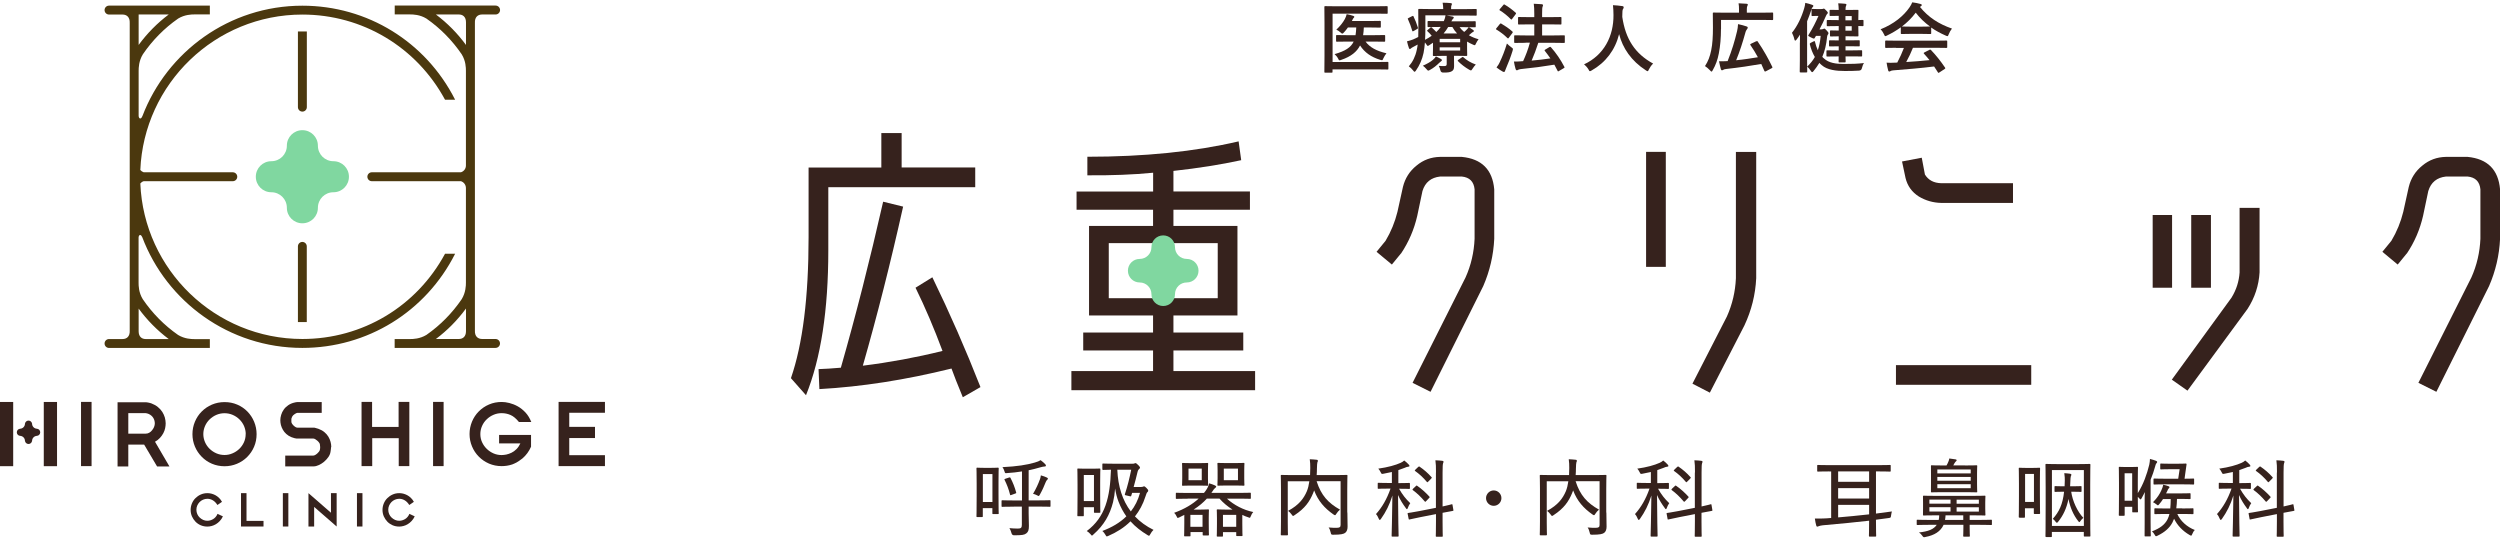 <?xml version="1.0" encoding="UTF-8"?><svg id="_レイヤー_2" xmlns="http://www.w3.org/2000/svg" viewBox="0 0 386.6 86.18"><defs><style>.cls-1{fill:#80d7a0;}.cls-2{fill:#36221d;}.cls-3{fill:#4b380e;}</style></defs><g id="layer1"><path class="cls-2" d="m151.12,79.96c-.11,0-.12-.01-.12-.12,0-.08.03-.53.03-3.13v-1.91c0-1.8-.03-2.28-.03-2.36,0-.1.01-.12.12-.12.08,0,.33.03,1.13.03h.92c.82,0,1.05-.03,1.12-.03.13,0,.15.01.15.12,0,.08-.03.53-.03,2v1.98c0,2.46.03,2.88.03,2.96,0,.11-.01.12-.15.12h-.72c-.09,0-.11-.01-.11-.12v-.8h-1.48v1.26c0,.1-.01.12-.12.12h-.75Zm.87-2.33h1.48v-4.32h-1.48v4.32Zm4.81.72c-1.28,0-1.73.03-1.8.03-.1,0-.12-.01-.12-.12v-.78c0-.11.01-.12.12-.12.08,0,.53.03,1.8.03h1.24v-4.49c-.74.12-1.51.21-2.32.26-.28.03-.3.03-.38-.25-.08-.28-.2-.51-.32-.67,2.28-.11,3.79-.36,4.96-.7.47-.13.72-.24.94-.38.29.21.53.42.72.63.08.08.1.14.1.22,0,.07-.07.13-.2.13s-.41.05-.67.13c-.54.16-1.15.32-1.8.45v4.66h1.46c1.29,0,1.73-.03,1.8-.03.11,0,.12.01.12.12v.78c0,.11-.01.12-.12.12-.08,0-.51-.03-1.8-.03h-1.46v1.07c0,.74.04,1.41.04,1.92,0,.61-.09.92-.41,1.16-.32.24-.65.28-1.87.29q-.33,0-.41-.33c-.08-.32-.21-.59-.32-.78.43.04.8.07,1.3.07.46,0,.62-.11.62-.58v-2.82h-1.24Zm-.78-4.5c.16-.05.17-.05.24.05.37.71.66,1.44.88,2.25.03.11.01.13-.16.18l-.55.2c-.08.04-.13.05-.16.05-.05,0-.07-.03-.08-.11-.2-.82-.49-1.55-.84-2.26-.05-.12-.04-.13.13-.18l.54-.18Zm4.78.33c.07-.17.12-.42.16-.67.36.1.69.22.91.33.12.05.18.11.18.18s-.04.12-.12.18c-.09.08-.17.24-.24.4-.2.5-.46,1.13-.87,1.86-.09.16-.13.24-.21.24-.05,0-.12-.04-.25-.11-.2-.11-.45-.2-.61-.22.46-.78.83-1.59,1.04-2.19Z"/><path class="cls-2" d="m166.72,79.83c-.1,0-.12-.01-.12-.12,0-.08.03-.51.03-3.03v-1.75c0-1.8-.03-2.28-.03-2.36,0-.11.01-.12.12-.12.08,0,.33.03,1.15.03h1.01c.82,0,1.07-.03,1.15-.03.12,0,.13.01.13.12,0,.08-.03.53-.03,2v1.8c0,2.32.03,2.74.03,2.82,0,.09-.01.11-.13.11h-.74c-.1,0-.12-.01-.12-.11v-.76h-1.57v1.28c0,.11-.01.12-.12.12h-.76Zm.88-2.34h1.57v-4.04h-1.57v4.04Zm8.88-2.19c.15,0,.21-.01.26-.04.07-.03.12-.05.18-.05.08,0,.16.04.38.26.21.22.26.3.26.42,0,.08-.04.13-.11.2-.11.09-.18.26-.32.7-.38,1.2-.94,2.21-1.62,3.07.79.83,1.75,1.53,2.87,2.08-.2.2-.36.39-.5.67-.09.16-.13.24-.2.24-.05,0-.12-.04-.25-.12-.94-.57-1.83-1.24-2.61-2.11-.97.97-2.15,1.7-3.42,2.25-.12.05-.18.08-.24.08-.08,0-.12-.07-.22-.25-.13-.24-.28-.42-.47-.59,1.41-.53,2.7-1.26,3.71-2.26-.46-.65-.88-1.4-1.21-2.27-.24-.61-.41-1.29-.53-2.03-.05.75-.16,1.46-.32,2.12-.5,1.94-1.37,3.52-3.04,4.99-.11.11-.16.16-.21.16-.07,0-.12-.07-.22-.2-.18-.21-.38-.37-.59-.5,2.87-2.15,3.6-5.2,3.74-9.48-.83.01-1.15.03-1.21.03-.11,0-.12-.01-.12-.13v-.74c0-.11.01-.12.12-.12.08,0,.45.03,1.59.03h2.94c.2,0,.26-.01.33-.05.04-.03.1-.04.14-.04.09,0,.18.05.45.32.2.21.25.29.25.38,0,.08-.04.13-.12.2-.08.07-.18.16-.25.43-.18.75-.38,1.55-.61,2.36h1.15Zm-3.7-2.66c.11,2.59.8,4.75,2.09,6.45.63-.8,1.12-1.75,1.42-2.87h-1.22l-.13.43c-.04.11-.05.13-.21.09l-.57-.13c-.22-.04-.24-.08-.2-.22.42-1.25.72-2.52.97-3.75h-2.16Z"/><path class="cls-2" d="m183.64,77.12c-1.2,0-1.62.03-1.69.03-.11,0-.12-.01-.12-.12v-.7c0-.12.01-.13.12-.13.07,0,.49.03,1.69.03h2.54c.09-.1.17-.21.25-.32.29-.4.46-.75.55-1.17.33.09.66.21.91.33.1.05.18.11.18.18,0,.09-.07.14-.17.22-.12.09-.25.26-.5.65l-.08.1h4.31c1.2,0,1.59-.03,1.67-.03.12,0,.13.01.13.13v.7c0,.11-.01.12-.13.12-.08,0-.47-.03-1.67-.03h-1.9c1.11,1,2.55,1.76,4.07,2.07-.15.16-.28.38-.37.63-.08.18-.1.26-.18.26-.05,0-.13-.04-.24-.08-.32-.1-.61-.22-.9-.36v1.32c0,1.44.03,1.76.03,1.83,0,.11-.01.12-.1.12h-.75c-.1,0-.12-.01-.12-.12v-.49h-2.05v.57c0,.11-.01.12-.12.12h-.72c-.11,0-.12-.01-.12-.12,0-.09.03-.37.03-1.86v-.86c0-.88-.03-1.17-.03-1.25,0-.11.01-.12.12-.12.08,0,.41.03,1.16.03h1.15c-.76-.49-1.45-1.05-2.01-1.7h-1.95c-.53.59-1.19,1.15-2.04,1.7h1.13c.71,0,1.03-.03,1.11-.03.11,0,.12.01.12.12,0,.08-.03.37-.03,1.16v.79c0,1.49.03,1.75.03,1.84,0,.11-.01.12-.12.12h-.72c-.12,0-.13-.01-.13-.12v-.4h-1.88v.54c0,.11-.01.12-.13.12h-.74c-.11,0-.12-.01-.12-.12,0-.07.03-.39.03-1.88v-1.32c-.25.13-.57.29-.8.4-.11.04-.16.07-.21.07-.07,0-.09-.05-.16-.2-.11-.24-.25-.46-.4-.59,1.63-.59,2.86-1.34,3.79-2.2h-1.7Zm1.82-5.5c.88,0,1.17-.03,1.25-.03.11,0,.12.01.12.13,0,.07-.03.33-.03,1.05v1.2c0,.7.03.96.03,1.03,0,.11-.01.12-.12.12-.08,0-.37-.03-1.25-.03h-1.29c-.9,0-1.19.03-1.25.03-.12,0-.13-.01-.13-.12,0-.08.03-.33.03-1.03v-1.2c0-.72-.03-.99-.03-1.05,0-.12.01-.13.13-.13.07,0,.36.03,1.25.03h1.29Zm.38.84h-2.05v1.8h2.05v-1.8Zm-1.76,7.16v1.84h1.88v-1.84h-1.88Zm6.95-8.01c.92,0,1.21-.03,1.29-.03.11,0,.12.01.12.13,0,.07-.03.33-.03,1.05v1.2c0,.7.03.96.03,1.03,0,.11-.01.12-.12.12-.08,0-.37-.03-1.29-.03h-1.37c-.9,0-1.2.03-1.28.03-.1,0-.12-.01-.12-.12,0-.08.03-.33.03-1.03v-1.2c0-.72-.03-.99-.03-1.05,0-.12.01-.13.12-.13.08,0,.38.03,1.28.03h1.37Zm-1.91,8.01v1.84h2.05v-1.84h-2.05Zm2.32-7.16h-2.19v1.8h2.19v-1.8Z"/><path class="cls-2" d="m208.36,79.25c0,1.09.04,1.75.03,2.19,0,.43-.11.75-.37.96-.25.18-.66.29-1.84.29-.3,0-.33-.01-.4-.33s-.17-.59-.32-.79c.49.04,1.03.07,1.28.05.45-.01.57-.12.57-.47v-6.74h-3.71c.7,2.2,1.8,3.38,3.62,4.4-.22.18-.42.4-.57.65-.09.14-.13.21-.21.21-.05,0-.12-.04-.24-.12-1.36-.95-2.36-2.07-2.98-3.71l-.16.42c-.53,1.28-1.24,2.34-2.86,3.4-.12.08-.18.13-.24.13s-.11-.07-.2-.2c-.17-.25-.36-.43-.57-.59,1.69-.9,2.44-1.94,2.91-3.05.18-.45.3-.96.38-1.53h-3.34v6.32c0,1.28.03,1.86.03,1.92,0,.11-.01.12-.13.12h-.86c-.11,0-.12-.01-.12-.12,0-.08.03-.65.03-2.03v-5.02c0-1.37-.03-1.96-.03-2.04,0-.12.01-.13.12-.13.09,0,.53.03,1.82.03h2.59c.01-.36.03-.74.03-1.11,0-.45-.01-.92-.08-1.34.36.01.72.04,1.09.08.12.01.17.08.17.15,0,.09-.04.17-.08.26-.04.12-.05.41-.07.97,0,.32-.01.65-.04.99h2.82c1.29,0,1.74-.03,1.82-.03.11,0,.12.01.12.13,0,.07-.03.72-.03,2.11v3.58Z"/><path class="cls-2" d="m215.24,74.73v-1.74c-.38.09-.8.17-1.26.26-.33.07-.34.05-.46-.2s-.24-.42-.38-.58c1.49-.21,2.66-.54,3.46-.9.26-.12.37-.2.55-.36.28.21.49.41.69.62.08.09.12.14.12.22s-.08.13-.22.13c-.16.01-.32.07-.51.16-.33.13-.66.25-.99.36v2.01h.14c1.11,0,1.45-.03,1.53-.03.1,0,.12.01.12.12v.68c0,.12-.01.13-.12.13-.08,0-.42-.03-1.53-.03h-.03c.53.93,1.05,1.59,1.73,2.23-.14.2-.29.49-.38.75-.04.12-.08.18-.13.18s-.1-.05-.17-.16c-.46-.63-.86-1.24-1.21-2.03.01,3.42.09,6.07.09,6.31,0,.11-.01.12-.12.12h-.84c-.11,0-.12-.01-.12-.12,0-.24.09-2.96.12-6.23-.45,1.45-1.01,2.54-1.78,3.63-.07.09-.12.14-.17.14-.07,0-.12-.07-.17-.2-.09-.24-.26-.54-.42-.7.94-1.05,1.67-2.29,2.25-3.94h-.36c-1.08,0-1.44.03-1.51.03-.11,0-.11-.01-.11-.13v-.68c0-.11,0-.12.11-.12.08,0,.43.03,1.51.03h.58Zm6.82-1.67c0-.93-.01-1.3-.09-1.88.4.01.74.04,1.08.08.11.01.18.07.18.13,0,.08-.03.14-.07.25-.05.16-.08.47-.08,1.4v5.28c.95-.2,1.32-.32,1.41-.34.11-.03.11.01.13.12l.13.76c.03.11,0,.13-.1.15-.11.01-.5.08-1.57.29v1.3c0,1.51.03,2.21.03,2.28,0,.11-.01.12-.12.12h-.84c-.11,0-.12-.01-.12-.12,0-.07.03-.75.03-2.26v-1.12l-2.4.47c-1.19.24-1.59.33-1.7.36-.1.03-.1,0-.13-.11l-.15-.76c-.03-.11-.01-.12.11-.14.11-.03.51-.05,1.71-.29l2.55-.5v-5.45Zm-3.12,2.11c.11-.11.13-.11.22-.04.62.42,1.3,1.03,1.87,1.65.04.04.05.08.05.11,0,.04-.03.08-.09.13l-.45.47c-.08.07-.1.11-.14.11-.03,0-.05-.03-.09-.07-.58-.68-1.16-1.25-1.83-1.74-.08-.07-.08-.09.04-.22l.42-.39Zm.38-2.96c.09-.09.12-.11.21-.04.66.45,1.29.99,1.84,1.62.07.08.07.11-.04.21l-.45.46c-.15.15-.16.15-.24.05-.57-.68-1.21-1.26-1.8-1.67-.09-.07-.09-.09.04-.22l.43-.41Z"/><path class="cls-2" d="m232.18,77.03c0,.65-.53,1.19-1.19,1.19s-1.19-.54-1.19-1.19.54-1.19,1.19-1.19,1.19.53,1.19,1.19Z"/><path class="cls-2" d="m248.41,79.25c0,1.09.04,1.75.03,2.19,0,.43-.11.75-.37.96-.25.18-.66.29-1.84.29-.3,0-.33-.01-.4-.33s-.17-.59-.32-.79c.49.04,1.03.07,1.28.05.45-.01.57-.12.57-.47v-6.74h-3.71c.7,2.2,1.8,3.38,3.62,4.4-.22.18-.42.4-.57.65-.09.14-.13.21-.21.21-.05,0-.12-.04-.24-.12-1.36-.95-2.36-2.07-2.98-3.71l-.16.42c-.53,1.28-1.24,2.34-2.86,3.4-.12.08-.18.13-.24.13s-.11-.07-.2-.2c-.17-.25-.36-.43-.57-.59,1.69-.9,2.44-1.94,2.91-3.05.18-.45.3-.96.38-1.53h-3.34v6.32c0,1.28.03,1.86.03,1.92,0,.11-.01.12-.13.12h-.86c-.11,0-.12-.01-.12-.12,0-.08.03-.65.03-2.03v-5.02c0-1.37-.03-1.96-.03-2.04,0-.12.01-.13.12-.13.09,0,.53.03,1.82.03h2.59c.01-.36.03-.74.03-1.11,0-.45-.01-.92-.08-1.34.36.01.72.04,1.09.08.12.01.17.08.17.15,0,.09-.04.17-.08.26-.04.12-.05.41-.07.97,0,.32-.01.65-.04.99h2.82c1.29,0,1.74-.03,1.82-.03.11,0,.12.01.12.13,0,.07-.03.72-.03,2.11v3.58Z"/><path class="cls-2" d="m255.29,74.73v-1.74c-.38.09-.8.17-1.26.26-.33.07-.34.05-.46-.2-.12-.25-.24-.42-.38-.58,1.49-.21,2.66-.54,3.46-.9.26-.12.37-.2.55-.36.28.21.49.41.68.62.08.09.12.14.12.22s-.08.13-.22.13c-.16.01-.32.07-.51.16-.33.13-.66.25-.99.36v2.01h.15c1.11,0,1.45-.03,1.53-.03.11,0,.12.01.12.12v.68c0,.12-.01.13-.12.13-.08,0-.42-.03-1.53-.03h-.03c.53.93,1.05,1.59,1.73,2.23-.15.2-.29.49-.38.75-.04.12-.08.18-.13.18s-.11-.05-.17-.16c-.46-.63-.86-1.24-1.21-2.03.01,3.42.09,6.07.09,6.31,0,.11-.01.12-.12.12h-.84c-.1,0-.12-.01-.12-.12,0-.24.09-2.96.12-6.23-.45,1.45-1.01,2.54-1.78,3.63-.07.09-.12.14-.17.14-.07,0-.12-.07-.17-.2-.09-.24-.26-.54-.42-.7.94-1.05,1.67-2.29,2.25-3.94h-.36c-1.08,0-1.44.03-1.51.03-.1,0-.1-.01-.1-.13v-.68c0-.11,0-.12.1-.12.08,0,.43.03,1.51.03h.58Zm6.82-1.67c0-.93-.01-1.3-.09-1.88.4.01.74.04,1.08.08.11.01.18.07.18.13,0,.08-.03.14-.07.25-.05.16-.08.47-.08,1.4v5.28c.95-.2,1.32-.32,1.41-.34.11-.03.11.01.13.12l.13.76c.03.11,0,.13-.11.15-.11.01-.5.08-1.57.29v1.3c0,1.51.03,2.21.03,2.28,0,.11-.01.12-.12.12h-.84c-.11,0-.12-.01-.12-.12,0-.07.03-.75.03-2.26v-1.12l-2.4.47c-1.19.24-1.59.33-1.7.36s-.11,0-.13-.11l-.14-.76c-.03-.11-.01-.12.1-.14.11-.03.51-.05,1.71-.29l2.55-.5v-5.45Zm-3.12,2.11c.1-.11.13-.11.22-.04.62.42,1.3,1.03,1.87,1.65.04.04.05.08.05.11,0,.04-.03.08-.09.13l-.45.47c-.08.07-.11.11-.15.11-.03,0-.05-.03-.09-.07-.58-.68-1.16-1.25-1.83-1.74-.08-.07-.08-.09.04-.22l.42-.39Zm.38-2.96c.09-.09.12-.11.21-.04.66.45,1.29.99,1.84,1.62.07.08.07.11-.04.21l-.45.46c-.15.15-.16.15-.24.05-.57-.68-1.21-1.26-1.8-1.67-.09-.07-.09-.09.04-.22l.43-.41Z"/><path class="cls-2" d="m282.86,72.9c-1.24,0-1.65.03-1.73.03-.11,0-.12-.01-.12-.12v-.79c0-.11.01-.12.12-.12.08,0,.49.03,1.73.03h7.64c1.24,0,1.66-.03,1.73-.03.13,0,.15.01.15.12v.79c0,.11-.01.12-.15.12-.07,0-.49-.03-1.73-.03h-.4v6.52c.87-.11,1.74-.22,2.46-.33-.05.2-.09.37-.13.65-.04.32-.05.32-.38.37-.65.09-1.3.18-1.95.26v.12c0,1.57.03,2.29.03,2.37,0,.1-.01.12-.12.12h-.88c-.11,0-.12-.01-.12-.12,0-.09.03-.8.03-2.34-1.78.21-4.42.47-7.16.71-.24.03-.5.08-.61.13-.08.04-.18.08-.26.08-.07,0-.12-.08-.15-.18-.07-.21-.16-.7-.21-1.07.3.01,1.01,0,1.26-.01.42-.01.83-.04,1.26-.08v-7.19h-.32Zm6.18,1.61v-1.61h-4.79v1.61h4.79Zm0,2.58v-1.61h-4.79v1.61h4.79Zm-4.79,2.92c1.15-.09,3.2-.29,4.79-.47v-1.47h-4.79v1.95Z"/><path class="cls-2" d="m298.19,81.16c-1.2,0-1.61.03-1.67.03-.11,0-.12-.01-.12-.12v-.59c0-.11.01-.11.12-.11.07,0,.47.03,1.67.03h1.61c.05-.21.08-.45.08-.71h-.55c-1.3,0-1.76.03-1.84.03-.11,0-.12-.01-.12-.13,0-.08.01-.3.01-.95v-.91c0-.66-.01-.87-.01-.95,0-.12.01-.13.12-.13.08,0,.54.03,1.84.03h5.72c1.3,0,1.76-.03,1.86-.03.11,0,.12.01.12.13,0,.07-.03.29-.03.95v.91c0,.65.03.87.03.95,0,.12-.01.13-.12.13-.09,0-.55-.03-1.86-.03h-.46v.71h1.63c1.21,0,1.61-.03,1.69-.03.11,0,.12,0,.12.11v.59c0,.11-.01.12-.12.12-.08,0-.47-.03-1.69-.03h-1.63v.4c0,.92.03,1.24.03,1.3,0,.12-.01.13-.12.13h-.79c-.11,0-.12-.01-.12-.13,0-.07.03-.38.03-1.3v-.4h-3.06c-.47,1.03-1.44,1.62-2.78,1.87-.32.08-.33.08-.53-.2-.14-.21-.32-.38-.5-.49,1.44-.16,2.3-.49,2.75-1.19h-1.3Zm3.44-3.27v-.63h-3.27v.63h3.27Zm0,1.21v-.67h-3.27v.67h3.27Zm2.25-7.12c1.24,0,1.67-.03,1.75-.03.12,0,.13.01.13.12,0,.08-.03.38-.03,1.16v1.63c0,.78.03,1.08.03,1.15,0,.12-.01.13-.13.13-.08,0-.51-.03-1.75-.03h-3.42c-1.24,0-1.67.03-1.75.03-.11,0-.11-.01-.11-.13,0-.08.01-.37.01-1.15v-1.63c0-.78-.01-1.07-.01-1.16,0-.11,0-.12.11-.12.08,0,.51.03,1.75.03h.55c.12-.21.21-.39.3-.62.07-.17.09-.26.13-.46.33.04.67.09.99.14.11.03.15.07.15.12,0,.08-.05.13-.11.18-.08.08-.16.17-.21.26-.05.11-.12.22-.21.37h1.83Zm-4.29.62v.61h5.16v-.61h-5.16Zm5.16,1.74v-.59h-5.16v.59h5.16Zm0,.54h-5.16v.62h5.16v-.62Zm-1.15,5.52v-.71h-2.74c-.01.25-.04.49-.08.71h2.82Zm-1.03-3.13v.63h3.44v-.63h-3.44Zm3.44,1.17h-3.44v.67h3.44v-.67Z"/><path class="cls-2" d="m312.3,80.04c-.1,0-.12-.01-.12-.12,0-.09.03-.58.03-3.17v-1.96c0-1.79-.03-2.27-.03-2.34,0-.1.01-.12.12-.12.08,0,.3.03,1.05.03h.96c.75,0,.96-.03,1.05-.03.11,0,.12.01.12.12,0,.07-.03.51-.03,1.98v1.98c0,2.44.03,2.87.03,2.95,0,.11-.01.12-.12.12h-.74c-.09,0-.11-.01-.11-.12v-.76h-1.37v1.34c0,.11-.01.12-.13.12h-.72Zm.86-2.42h1.37v-4.33h-1.37v4.33Zm3.28,5.42c-.12,0-.13-.01-.13-.12,0-.09.03-.9.03-4.9v-2.62c0-2.62-.03-3.45-.03-3.53,0-.12.01-.13.13-.13.08,0,.5.03,1.75.03h3.17c1.24,0,1.69-.03,1.78-.03.1,0,.12.01.12.13,0,.08-.03.89-.03,3.11v3.02c0,3.98.03,4.78.03,4.85,0,.11-.01.12-.12.12h-.78c-.11,0-.12-.01-.12-.12v-.59h-4.94v.67c0,.11-.01.12-.13.12h-.74Zm.87-1.71h4.94v-8.64h-4.94v8.64Zm.4-6.04c0-.11.01-.12.13-.12.07,0,.38.03,1.22.03h.21c.01-.29.03-.59.03-.92,0-.26,0-.63-.08-1.11.28.03.68.04.92.09.11.03.18.08.18.16,0,.05-.05.15-.09.24-.05.13-.05.39-.07.78-.01.25-.03.63-.04.76h.41c.84,0,1.16-.03,1.24-.03.11,0,.12.01.12.12v.66c0,.11-.01.12-.12.12-.08,0-.4-.03-1.24-.03h-.24c.21,1.47.96,3.08,1.88,4.04-.16.13-.34.32-.46.5-.07.11-.12.16-.17.16-.04,0-.09-.05-.17-.16-.76-.96-1.26-2.16-1.5-3.42-.3,1.49-.84,2.57-1.58,3.5-.09.13-.16.18-.21.18-.07,0-.12-.05-.21-.17-.13-.18-.26-.33-.43-.43.97-1.07,1.54-2.25,1.75-4.2h-.13c-.84,0-1.16.03-1.22.03-.12,0-.13-.01-.13-.12v-.66Z"/><path class="cls-2" d="m330.58,76.27c.9-1.42,1.42-2.95,1.78-4.4.08-.32.09-.61.11-.9.36.09.65.18.94.29.12.05.18.11.18.18,0,.07-.05.12-.12.2-.08.09-.13.22-.2.5-.18.67-.42,1.37-.7,2.05v6.58c0,1.36.03,1.99.03,2.05,0,.12-.01.13-.13.13h-.72c-.11,0-.11-.01-.11-.13,0-.07.01-.7.01-2.05v-3.69c0-.32.01-.66.04-.99-.16.32-.33.62-.49.92-.08.15-.13.22-.18.22s-.12-.07-.21-.18c-.08-.09-.16-.16-.22-.22,0,1.82.03,2.23.03,2.28,0,.11-.01.12-.12.12h-.66c-.09,0-.11-.01-.11-.12v-.74h-1.17v1.26c0,.12-.01.13-.13.13h-.66c-.11,0-.12-.01-.12-.13,0-.08.03-.54.03-3.21v-1.7c0-1.84-.03-2.32-.03-2.41,0-.11.01-.12.12-.12.07,0,.26.03.96.03h.82c.68,0,.87-.03.95-.03.1,0,.12.01.12.12,0,.08-.03.53-.03,2.01v1.92Zm-2.03,1.16h1.17v-4.24h-1.17v4.24Zm8.9,1.2c1.17,0,1.55-.03,1.63-.03.11,0,.12.01.12.12v.67c0,.11-.01.12-.12.12-.08,0-.46-.03-1.63-.03h-.75c.47,1.08,1.49,2.01,2.71,2.48-.16.14-.3.37-.4.63-.07.17-.1.24-.17.24s-.15-.04-.26-.11c-1.01-.58-1.87-1.45-2.38-2.5-.08.21-.17.41-.26.59-.45.84-1.17,1.48-2.28,2.02-.12.07-.2.09-.25.09-.08,0-.12-.07-.22-.24-.12-.21-.24-.37-.41-.51,1.24-.47,1.99-1.04,2.41-1.87.12-.24.22-.51.29-.82h-.58c-1.16,0-1.55.03-1.62.03-.12,0-.13-.01-.13-.12v-.67c0-.1.01-.12.13-.12.07,0,.46.03,1.62.03h.71c.04-.42.07-.92.07-1.46h-1.19c-.17.28-.37.55-.59.8-.11.12-.15.18-.2.18s-.12-.07-.25-.17c-.16-.13-.36-.25-.51-.32.7-.71,1.04-1.28,1.3-1.86.16-.34.24-.61.28-.84.34.07.57.13.8.22.12.04.16.08.16.17,0,.08-.03.12-.11.18-.08.07-.13.18-.21.37l-.2.4h2.03c1.17,0,1.55-.03,1.63-.03.12,0,.13.01.13.12v.67c0,.11-.01.12-.13.12-.08,0-.46-.03-1.63-.03h-.34c-.01.54-.05,1.01-.11,1.46h.91Zm-2.03-6.07c-.91,0-1.17.03-1.24.03-.11,0-.12-.01-.12-.12v-.66c0-.12.01-.13.12-.13.07,0,.33.03,1.24.03h1.32c.92,0,1.2-.03,1.26-.03.11,0,.13.03.13.13-.04.28-.11.72-.22,1.55l-.09.67c.94,0,1.28-.03,1.36-.03.11,0,.12.01.12.12v.69c0,.1-.01.12-.12.12-.08,0-.47-.03-1.66-.03h-2.71c-1.19,0-1.58.03-1.65.03-.13,0-.14-.01-.14-.12v-.69c0-.1.01-.12.14-.12.07,0,.46.03,1.65.03h2.03l.22-1.47h-1.63Z"/><path class="cls-2" d="m345.29,74.73v-1.74c-.38.09-.8.17-1.26.26-.33.07-.34.05-.46-.2-.12-.25-.24-.42-.38-.58,1.49-.21,2.66-.54,3.46-.9.26-.12.37-.2.55-.36.28.21.49.41.68.62.08.09.12.14.12.22s-.08.13-.22.13c-.16.01-.32.07-.51.16-.33.13-.66.25-.99.36v2.01h.15c1.11,0,1.45-.03,1.53-.03.11,0,.12.01.12.12v.68c0,.12-.01.13-.12.13-.08,0-.42-.03-1.53-.03h-.03c.53.93,1.05,1.59,1.73,2.23-.15.2-.29.49-.38.75-.04.12-.08.18-.13.18s-.11-.05-.17-.16c-.46-.63-.86-1.24-1.21-2.03.01,3.42.09,6.07.09,6.31,0,.11-.01.12-.12.12h-.84c-.1,0-.12-.01-.12-.12,0-.24.09-2.96.12-6.23-.45,1.45-1.01,2.54-1.78,3.63-.07.09-.12.14-.17.14-.07,0-.12-.07-.17-.2-.09-.24-.26-.54-.42-.7.94-1.05,1.67-2.29,2.25-3.94h-.36c-1.08,0-1.44.03-1.51.03-.1,0-.1-.01-.1-.13v-.68c0-.11,0-.12.1-.12.08,0,.43.03,1.51.03h.58Zm6.82-1.67c0-.93-.01-1.3-.09-1.88.4.01.74.04,1.08.08.11.01.18.07.18.13,0,.08-.03.14-.07.25-.05.16-.08.47-.08,1.4v5.28c.95-.2,1.32-.32,1.41-.34.11-.03.11.01.13.12l.13.76c.03.11,0,.13-.11.15-.11.01-.5.08-1.57.29v1.3c0,1.51.03,2.21.03,2.28,0,.11-.01.12-.12.12h-.84c-.11,0-.12-.01-.12-.12,0-.07.03-.75.03-2.26v-1.12l-2.4.47c-1.19.24-1.59.33-1.7.36s-.11,0-.13-.11l-.14-.76c-.03-.11-.01-.12.1-.14.11-.03.51-.05,1.71-.29l2.55-.5v-5.45Zm-3.12,2.11c.1-.11.13-.11.22-.04.62.42,1.3,1.03,1.87,1.65.04.04.05.08.05.11,0,.04-.03.08-.09.13l-.45.47c-.08.07-.11.11-.15.11-.03,0-.05-.03-.09-.07-.58-.68-1.16-1.25-1.83-1.74-.08-.07-.08-.09.04-.22l.42-.39Zm.38-2.96c.09-.09.12-.11.21-.04.66.45,1.29.99,1.84,1.62.07.08.07.11-.04.21l-.45.46c-.15.15-.16.15-.24.05-.57-.68-1.21-1.26-1.8-1.67-.09-.07-.09-.09.04-.22l.43-.41Z"/><path class="cls-2" d="m206.06,9.59h6.91c1.12,0,1.52-.02,1.6-.02.12,0,.13.01.13.13v.92c0,.12-.01.13-.13.13-.08,0-.48-.02-1.6-.02h-6.91v.38c0,.12-.01.13-.14.13h-.99c-.12,0-.13-.01-.13-.13,0-.07.02-.87.02-2.48V3.55c0-1.6-.02-2.4-.02-2.47,0-.12.01-.13.13-.13.07,0,.47.02,1.56.02h6.44c1.09,0,1.46-.02,1.53-.02.12,0,.13.01.13.13v.92c0,.12-.01.13-.13.13-.07,0-.44-.02-1.53-.02h-6.86v7.48Zm2.28-3.16c-1.14,0-1.53.02-1.6.02-.12,0-.13-.01-.13-.13v-.78c0-.11.01-.12.13-.12.07,0,.47.02,1.6.02h1.28c.06-.35.09-.75.11-1.19h-1.29c-.19.28-.4.53-.61.76-.12.13-.19.19-.26.19s-.14-.06-.29-.2c-.19-.18-.4-.3-.63-.42.55-.5,1.01-1.07,1.32-1.64.14-.28.23-.51.28-.75.42.08.69.15,1.03.27.09.04.15.07.15.15,0,.07-.05.12-.1.16s-.12.14-.2.33c-.02.06-.05.1-.08.15h2.88c1.04,0,1.4-.02,1.47-.02.12,0,.13.01.13.13v.77c0,.13-.01.14-.13.14-.07,0-.43-.02-1.47-.02h-1.03c-.01.42-.05.82-.11,1.19h1.67c1.15,0,1.53-.02,1.6-.02.13,0,.14.01.14.12v.78c0,.12-.01.13-.14.13-.07,0-.46-.02-1.6-.02h-1.29c.64.87,1.64,1.44,3.23,1.81-.2.26-.35.5-.49.81-.07.19-.11.26-.21.26-.06,0-.14-.02-.27-.06-1.4-.43-2.4-1.13-3.11-2.22-.5.98-1.39,1.71-2.89,2.22-.14.05-.22.08-.28.08-.09,0-.13-.07-.22-.26-.13-.26-.33-.5-.55-.7,1.64-.47,2.52-1.02,2.95-1.94h-.98Z"/><path class="cls-2" d="m225.69,4.17c.2.28.44.54.73.77.18-.14.32-.28.44-.41.13-.14.21-.25.27-.35.2.12.49.32.69.46.09.07.1.12.1.16,0,.06-.05.12-.12.14-.11.04-.19.11-.35.25l-.3.26c.43.25.92.46,1.5.62-.14.16-.28.4-.39.63-.09.21-.14.29-.22.29-.06,0-.14-.04-.28-.1-.32-.14-.62-.29-.89-.46v1.14c0,.6.02.88.02.95,0,.12-.01.13-.14.13-.07,0-.56-.02-1.53-.02h-.37v.5c0,.43.01.74.01,1.11,0,.45-.12.66-.4.8-.23.13-.54.19-1.28.18q-.36.01-.44-.35c-.05-.22-.14-.51-.25-.69.37.04.57.04.81.04.35,0,.42-.09.42-.34v-1.24h-.48c-.96,0-1.46.02-1.53.02-.12,0-.13-.01-.13-.13,0-.07.02-.41.02-1.08v-.84l-.61.4c-.09.06-.15.09-.2.09-.06,0-.09-.05-.16-.16-.11-.15-.2-.27-.28-.38-.05.61-.11,1.14-.21,1.63-.22,1.02-.61,1.91-1.17,2.71-.09.13-.15.2-.22.2-.06,0-.12-.06-.22-.2-.2-.26-.47-.51-.67-.64.59-.67,1.02-1.53,1.23-2.54.06-.26.11-.54.14-.83-.22.13-.44.25-.67.36-.18.09-.32.18-.36.23-.06.07-.1.09-.18.09s-.12-.04-.14-.13c-.11-.29-.21-.67-.3-1.05.37-.08.69-.2.94-.29.29-.12.55-.25.8-.38.01-.46.02-.96.02-1.54,0-1.79-.02-2.59-.02-2.66,0-.13.01-.14.13-.14.07,0,.48.02,1.62.02h2.11v-.08c0-.33-.04-.62-.09-.9.44,0,.83.02,1.25.06.12.01.19.06.19.13s-.03.13-.07.21c-.05.11-.06.25-.06.46v.13h2.25c1.14,0,1.52-.02,1.59-.02.12,0,.12.01.12.14v.76c0,.12,0,.13-.12.13-.07,0-.46-.02-1.59-.02h-2.97c.32.05.66.1.94.16.12.02.19.07.19.14,0,.08-.02.13-.11.21-.09.07-.16.19-.26.39h2.02c1.15,0,1.54-.02,1.62-.02.12,0,.13.01.13.13v.69c0,.11-.01.12-.13.12-.07,0-.47-.02-1.62-.02h-.75Zm-7.33-1.66c.15-.08.19-.07.23.04.28.6.47,1.05.67,1.71.04.12.02.15-.12.23l-.52.3c-.07.04-.12.06-.15.06s-.06-.02-.08-.09c-.18-.64-.37-1.13-.66-1.78-.06-.11-.06-.12.09-.2l.53-.27Zm4.48,6.61c.09.06.14.12.14.19s-.06.12-.15.18c-.08.05-.2.16-.26.22-.42.42-.92.82-1.42,1.09-.14.08-.21.12-.28.12-.08,0-.14-.07-.28-.23-.18-.21-.37-.4-.56-.53.62-.27,1.18-.58,1.56-.91.18-.15.35-.34.46-.53.28.14.6.29.8.41Zm-.33-4.95c-1.15,0-1.54.02-1.62.02-.12,0-.13-.01-.13-.12v-.69c0-.12.01-.13.13-.13.07,0,.47.02,1.62.02h.76c.14-.32.22-.57.27-.9h-3.12v2c0,.67-.01,1.26-.05,1.79.39-.21.74-.42,1.03-.63-.19-.25-.4-.46-.66-.7-.09-.09-.06-.13.05-.21l.4-.34c.06-.05.09-.06.12-.06.04,0,.07.01.11.06.23.2.48.43.69.67.27-.25.49-.5.68-.78h-.27Zm.12,1.84v.53h3.17v-.53h-3.17Zm3.17,1.31h-3.17v.49h3.17v-.49Zm-.48-2.15c-.28-.3-.53-.63-.73-1h-.64c-.21.36-.43.68-.71,1h2.08Zm.73,3.71c.13-.08.15-.11.25-.02.53.47,1.16.85,1.92,1.12-.16.15-.35.4-.5.64-.12.19-.18.27-.26.27-.06,0-.14-.05-.28-.12-.63-.36-1.24-.83-1.71-1.31-.08-.08-.07-.14.06-.22l.53-.36Z"/><path class="cls-2" d="m231.94,3.72c.08-.11.13-.12.23-.06.57.34,1.17.73,1.7,1.21.05.04.06.07.06.11s-.01.07-.06.13l-.53.71c-.06.08-.09.12-.13.12s-.06-.02-.11-.06c-.5-.5-1.11-.96-1.69-1.3-.05-.04-.07-.06-.07-.09s.02-.07.07-.13l.51-.63Zm.01,5.83c.37-.77.74-1.69,1.08-2.82.16.16.42.4.68.58.19.13.25.19.25.29,0,.06-.02.14-.06.27-.29.94-.64,1.85-.99,2.65-.08.19-.15.35-.18.46-.02.09-.07.15-.14.15-.06,0-.12-.01-.21-.06-.29-.16-.61-.36-.96-.64.25-.32.37-.53.54-.88Zm.52-8.77c.09-.12.13-.12.22-.06.56.32,1.16.77,1.69,1.24.08.07.09.11-.01.25l-.53.71c-.08.12-.1.13-.21.05-.48-.5-1.16-1.05-1.69-1.36-.1-.06-.1-.08,0-.21l.53-.62Zm3.44,5.84c-1.15,0-1.56.02-1.63.02-.12,0-.13-.01-.13-.14v-.91c0-.12.01-.13.13-.13.07,0,.48.02,1.63.02h1.35v-1.71h-.81c-1.12,0-1.51.02-1.57.02-.12,0-.13-.01-.13-.13v-.9c0-.12.01-.13.13-.13.06,0,.44.02,1.57.02h.81v-.51c0-.7-.02-1.09-.08-1.56.44.01.85.04,1.24.07.12.01.19.07.19.14,0,.08-.02.14-.06.23-.06.14-.08.41-.08,1.08v.55h1.28c1.12,0,1.51-.02,1.58-.02.12,0,.13.01.13.13v.9c0,.12-.01.13-.13.13-.07,0-.46-.02-1.58-.02h-1.28v1.71h1.76c1.15,0,1.56-.02,1.63-.02.11,0,.12.01.12.13v.91c0,.13-.01.14-.12.14-.07,0-.48-.02-1.63-.02h-2.35c-.32,1-.67,1.92-1.03,2.75,1.03-.09,1.95-.2,2.9-.34-.27-.4-.56-.78-.85-1.15-.08-.11-.07-.14.07-.22l.63-.38c.12-.07.15-.06.23.02.81.91,1.49,1.91,2.07,3.02.06.12.06.13-.08.22l-.73.43c-.07.05-.12.07-.15.07s-.06-.04-.08-.09c-.16-.32-.33-.63-.5-.95-1.73.29-3.27.49-5.16.68-.25.04-.36.06-.43.11s-.13.08-.21.08c-.09,0-.15-.07-.19-.19-.11-.37-.19-.74-.26-1.16.5,0,.87-.01,1.23-.05.06,0,.13,0,.19-.01.4-.87.76-1.79,1.05-2.86h-.66Z"/><path class="cls-2" d="m254.99,10.73c-.09.2-.13.28-.21.28-.06,0-.13-.05-.27-.14-2.24-1.44-3.59-3.44-4.13-5.59-.62,2.47-2.09,4.39-4.24,5.61-.13.07-.21.12-.27.12-.08,0-.13-.08-.23-.28-.2-.33-.43-.57-.68-.78,3.08-1.43,4.58-4.35,4.55-7.63-.01-.52-.02-1.01-.08-1.52.46.02,1.02.08,1.44.14.15.02.22.09.22.19,0,.13-.06.2-.12.29-.07.12-.09.4-.09.77-.01.14-.01.28-.01.42.5,3.43,1.98,5.7,4.77,7.22-.27.26-.49.57-.66.91Z"/><path class="cls-2" d="m266.13,4.5c0,1.38-.11,2.62-.33,3.76-.19.98-.47,1.77-.94,2.59-.08.15-.13.22-.19.22s-.12-.06-.23-.19c-.25-.27-.57-.53-.78-.66.49-.75.76-1.46.96-2.45.2-.94.27-2.17.27-3.5,0-1.46-.02-2.13-.02-2.2,0-.12.01-.13.13-.13.07,0,.48.02,1.59.02h2.33v-.5c0-.36-.01-.67-.07-.95.44.01.83.04,1.24.07.12.01.19.05.19.12,0,.08-.02.14-.07.22-.05.08-.08.25-.08.5v.54h2.38c1.11,0,1.5-.02,1.57-.02.11,0,.12.01.12.13v.89c0,.13-.01.14-.12.14-.07,0-.46-.02-1.57-.02h-6.37v1.42Zm5.43,1.9c.15-.07.18-.08.25.02.85,1.23,1.66,2.66,2.25,3.91.05.12.04.16-.11.23l-.87.46c-.14.07-.2.04-.25-.08-.15-.35-.3-.7-.47-1.05-1.51.27-3.53.57-5.45.78-.19.02-.34.07-.43.13-.07.05-.14.07-.19.07-.08,0-.13-.05-.18-.18-.09-.33-.19-.75-.28-1.22.42.01.81.01,1.33-.02.67-1.69,1.08-3.04,1.46-4.63.08-.33.13-.67.15-1.09.46.09.95.23,1.3.35.16.05.2.11.2.2,0,.08-.04.15-.11.23-.1.13-.2.29-.29.66-.4,1.44-.82,2.74-1.39,4.15,1.15-.13,2.32-.28,3.36-.47-.34-.64-.73-1.26-1.15-1.88-.06-.09-.05-.14.09-.21l.76-.36Z"/><path class="cls-2" d="m278.34,6.61c0-.36,0-.81.01-1.25-.16.26-.34.51-.53.76-.08.1-.15.16-.2.16-.06,0-.11-.07-.14-.2-.08-.38-.25-.78-.37-1.01.82-1.02,1.49-2.39,1.9-3.82.08-.26.13-.51.16-.81.4.09.75.19,1.05.3.13.05.2.09.2.18,0,.07-.06.13-.14.21-.07.07-.13.19-.21.49-.18.55-.39,1.11-.62,1.67v6c0,1.15.02,1.72.02,1.78,0,.12-.01.13-.13.13h-.89c-.13,0-.14-.01-.14-.13,0-.07.02-.63.02-1.78v-2.7Zm3.39-2.09c.13,0,.19-.01.25-.05.06-.04.08-.05.13-.05.07,0,.15.06.41.34.2.22.23.28.23.39,0,.08-.02.12-.09.2-.07.09-.11.21-.12.37-.12,1.18-.35,2.18-.74,3.07.08.09.16.18.26.25.75.7,1.85.85,3.08.85s2.04-.02,3.11-.14c-.14.18-.25.48-.32.77q-.07.37-.44.4c-.67.04-1.3.06-2.18.06-1.35,0-2.77-.16-3.6-.91-.13-.11-.25-.22-.36-.35-.27.44-.57.87-.91,1.28-.09.11-.15.16-.21.16s-.12-.07-.22-.22c-.18-.28-.34-.46-.54-.64.48-.47.88-.95,1.18-1.49-.34-.57-.6-1.22-.78-1.97-.02-.09,0-.15.12-.21l.44-.22c.07-.04.12-.06.15-.06.06,0,.07.05.09.12.11.48.26.91.44,1.3.22-.64.36-1.37.44-2.22h-.73l-.18.3c-.05.08-.07.12-.14.12s-.2-.06-.47-.19c-.29-.15-.4-.21-.4-.28,0-.05.02-.09.07-.15.61-.96,1.11-1.98,1.51-2.89h-.39c-.34,0-.48.02-.55.02-.12,0-.13-.01-.13-.14v-.83c0-.12.01-.13.13-.13.07,0,.22.02.77.02h.57c.13,0,.21-.01.26-.02s.1-.05.15-.05c.07,0,.14.01.42.32.19.19.22.26.22.33s-.04.12-.11.18-.13.18-.23.41c-.28.66-.61,1.32-.95,1.97h.33Zm2.29,4.21c-1.03,0-1.38.01-1.45.01-.12,0-.13-.01-.13-.12v-.71c0-.12.01-.13.13-.13.07,0,.42.02,1.45.02h.32v-.64h-.05c-.95,0-1.25.02-1.32.02-.12,0-.13-.01-.13-.13v-.69c0-.12.01-.13.13-.13.07,0,.37.02,1.32.02h.05v-.63h-.19c-.75,0-.96.02-1.03.02-.12,0-.13-.01-.13-.14v-.67c0-.12.01-.13.13-.13.07,0,.28.02,1.03.02h.19v-.69h-.08c-1.16,0-1.57.02-1.64.02-.12,0-.13-.01-.13-.13v-.7c0-.12.01-.13.13-.13.07,0,.48.02,1.64.02h.08v-.66h-.02c-.9,0-1.18.02-1.25.02-.13,0-.14-.01-.14-.13v-.69c0-.12.01-.13.14-.13.07,0,.35.02,1.25.02h.02c-.01-.48-.04-.76-.08-1.03.43.01.69.04,1.08.07.12.01.19.06.19.13s-.02.13-.06.2c-.05.08-.08.21-.08.63h.43c.92,0,1.37-.02,1.44-.02.12,0,.13.01.13.13,0,.07-.02.41-.02,1.16v.29c.3,0,.6-.02.67-.02.12,0,.13.01.13.13v.7c0,.12-.01.13-.13.13-.07,0-.36-.01-.67-.02v.32c0,.75.02,1.08.02,1.15,0,.13-.01.14-.13.14-.07,0-.51-.02-1.44-.02h-.43v.63h.75c.94,0,1.25-.02,1.32-.02.12,0,.13.01.13.13v.69c0,.12-.01.13-.13.13-.07,0-.39-.02-1.32-.02h-.75v.64h1c1.03,0,1.38-.02,1.45-.02.11,0,.12.01.12.13v.71c0,.11-.01.12-.12.12-.07,0-.42-.01-1.45-.01h-1c.01.5.02.76.02.8,0,.12-.01.13-.14.13h-.82c-.12,0-.13-.01-.13-.13,0-.02.01-.3.01-.8h-.3Zm1.36-6.25v.66h.97v-.66h-.97Zm.97,1.57h-.97v.69h.97v-.69Z"/><path class="cls-2" d="m293.95,4.22c-.66.48-1.37.9-2.12,1.26-.14.07-.22.11-.28.11-.08,0-.12-.08-.21-.29-.14-.29-.3-.55-.53-.77,2.04-.81,3.56-2.05,4.49-3.41.2-.29.3-.49.41-.76.46.06.89.14,1.26.25.14.04.21.08.21.16,0,.07-.02.14-.12.19-.07.04-.12.07-.16.11,1.32,1.62,2.9,2.63,4.95,3.35-.22.28-.37.56-.5.88-.08.21-.12.29-.2.29-.06,0-.14-.04-.27-.09-.8-.35-1.56-.76-2.24-1.24v.87c0,.12-.01.13-.13.13-.07,0-.39-.02-1.32-.02h-1.8c-.94,0-1.25.02-1.32.02-.12,0-.13-.01-.13-.13v-.89Zm-.75,3.17c-1.1,0-1.47.02-1.54.02-.13,0-.14-.01-.14-.13v-.88c0-.12.01-.13.14-.13.07,0,.44.02,1.54.02h6.24c1.1,0,1.47-.02,1.54-.02.13,0,.14.01.14.13v.88c0,.12-.01.13-.14.13-.07,0-.44-.02-1.54-.02h-3.62c-.29.73-.64,1.46-1.04,2.2,1.22-.07,2.49-.18,3.6-.29-.27-.33-.54-.66-.85-.99-.08-.09-.07-.14.07-.21l.75-.39c.13-.07.16-.06.25.02.8.83,1.46,1.67,2.18,2.72.06.09.06.14-.06.22l-.81.53c-.07.05-.11.07-.14.07s-.06-.02-.09-.08c-.2-.33-.4-.63-.59-.91-1.94.25-4.33.44-6.32.6-.19.01-.34.06-.42.11-.06.05-.12.07-.2.07s-.14-.06-.16-.16c-.11-.39-.18-.8-.25-1.21.43.04.82.02,1.28,0,.12,0,.25-.01.37-.01.42-.8.76-1.54,1.03-2.27h-1.22Zm4-3.27c.78,0,1.14-.01,1.26-.02-.84-.61-1.58-1.32-2.21-2.14-.62.82-1.33,1.53-2.14,2.14.11.01.43.02,1.29.02h1.8Z"/><path class="cls-2" d="m139.43,25.9h11.38v3.05h-22.72v9.77c0,9.23-1.15,16.7-3.45,22.4l-2.33-2.64c1.82-5.26,2.73-12.53,2.73-21.82v-10.75h11.25v-5.33h3.14v5.33Zm2.15,18.59l2.6-1.61c2.69,5.53,5.17,11.19,7.44,16.98l-2.73,1.57c-.84-2.03-1.42-3.51-1.75-4.44-7.11,1.76-13.92,2.82-20.43,3.18l-.13-3.09c.93-.03,2.08-.1,3.45-.22,2.3-8.03,4.48-16.59,6.54-25.67l3.09.76c-1.94,8.69-4.02,16.89-6.23,24.6,4.12-.51,8.23-1.27,12.32-2.28-1.31-3.52-2.7-6.78-4.17-9.77Z"/><path class="cls-2" d="m166.49,29.62h11.83v-2.91c-3.05.3-6.44.43-10.17.4v-2.87c8.81,0,16.61-.79,23.39-2.38l.4,2.91c-3.17.69-6.66,1.24-10.48,1.66v3.18h11.83v2.82h-11.83v2.51h9.9v13.84h-9.9v2.64h10.8v2.78h-10.8v3.18h12.63v2.96h-28.41v-2.96h12.63v-3.18h-10.8v-2.78h10.8v-2.64h-9.9v-13.84h9.9v-2.51h-11.83v-2.82Zm4.97,16.49h16.85v-8.51h-16.85v8.51Z"/><path class="cls-2" d="m216.63,39.21l-1.39,1.7-2.37-1.97,1.39-1.7c.84-1.4,1.45-2.9,1.84-4.48l.85-3.85c.33-1.34,1.03-2.45,2.11-3.31,1.04-.87,2.25-1.31,3.63-1.34h3.36c3.08.3,4.75,1.97,5.02,5.02v7.66c-.12,2.54-.69,4.97-1.7,7.3l-8.15,16.35-2.78-1.39,8.2-16.31c.84-1.88,1.3-3.87,1.39-5.96v-7.66c-.12-1.19-.78-1.85-1.97-1.97h-3.36c-1.4.15-2.32.9-2.73,2.24l-.81,3.85c-.48,2.09-1.31,4.03-2.51,5.82Z"/><path class="cls-2" d="m254.55,41.27v-17.79h3.05v17.79h-3.05Zm13.89,1.75v-19.53h3.14v19.53c-.12,2.54-.73,4.97-1.82,7.3l-5.35,10.4-2.69-1.39,5.33-10.39c.84-1.88,1.3-3.85,1.39-5.91Z"/><path class="cls-2" d="m293.19,59.51v-3.05h20.92v3.05h-20.92Zm1.48-31.99l-.54-2.55,3.05-.58.49,2.6c.54.87,1.37,1.31,2.51,1.34h11.11v3.05h-11.11c-1.25-.03-2.4-.36-3.45-.99-1.08-.69-1.76-1.64-2.06-2.87Z"/><path class="cls-2" d="m332.89,44.5v-11.25h3v11.25h-3Zm16.53-2.38c-.12,2.03-.74,3.91-1.86,5.65l-9.29,12.64-2.42-1.7,9.23-12.68c.75-1.22,1.16-2.52,1.25-3.9v-9.99h3.09v9.99Zm-10.57,2.38v-11.25h3.05v11.25h-3.05Z"/><path class="cls-2" d="m372.17,39.21l-1.39,1.7-2.37-1.97,1.39-1.7c.84-1.4,1.45-2.9,1.84-4.48l.85-3.85c.33-1.34,1.03-2.45,2.11-3.31,1.04-.87,2.25-1.31,3.63-1.34h3.36c3.08.3,4.75,1.97,5.02,5.02v7.66c-.12,2.54-.69,4.97-1.7,7.3l-8.15,16.35-2.78-1.39,8.2-16.31c.84-1.88,1.3-3.87,1.39-5.96v-7.66c-.12-1.19-.78-1.85-1.97-1.97h-3.36c-1.4.15-2.32.9-2.73,2.24l-.81,3.85c-.48,2.09-1.31,4.03-2.51,5.82Z"/><path class="cls-1" d="m183.52,40.04c-1,0-1.82-.81-1.82-1.82s-.81-1.82-1.82-1.82-1.82.81-1.82,1.82-.81,1.82-1.82,1.82-1.82.81-1.82,1.82.81,1.82,1.82,1.82,1.82.81,1.82,1.82.81,1.82,1.82,1.82,1.82-.81,1.82-1.82.81-1.82,1.82-1.82,1.82-.81,1.82-1.82-.81-1.82-1.82-1.82Z"/><path class="cls-2" d="m14.16,72.08h-1.63v-9.93h1.63v9.93Z"/><path class="cls-2" d="m26.19,72.13h-1.9l-2-3.38h-2.45v3.38h-1.66v-9.92h4.42s.06,0,.13.01c.07,0,.15.02.23.04.08.02.17.04.25.06.08.02.15.04.2.06.39.15.73.34,1.01.57.28.23.51.48.68.75.17.27.3.56.39.86.08.31.13.61.13.91,0,.23-.03.48-.08.74s-.15.51-.28.77c-.13.25-.3.49-.51.72s-.47.44-.78.61l2.22,3.8Zm-2.25-6.64c0-.3-.07-.58-.22-.84s-.38-.47-.71-.63c-.08-.04-.16-.07-.26-.09-.1-.02-.17-.04-.22-.04h-2.69v3.17h2.69c.21,0,.39-.05.56-.15.17-.1.32-.23.44-.39.13-.16.23-.33.3-.51.07-.18.11-.36.11-.53Z"/><path class="cls-2" d="m39.68,67.13c0,.7-.13,1.36-.39,1.96-.26.61-.62,1.13-1.07,1.58-.45.45-.98.8-1.58,1.05-.6.25-1.24.38-1.91.38s-1.36-.13-1.96-.39c-.61-.26-1.13-.62-1.58-1.08s-.8-.98-1.05-1.58c-.25-.6-.38-1.24-.38-1.91s.13-1.32.38-1.92c.25-.6.6-1.13,1.05-1.58s.97-.81,1.58-1.07c.61-.26,1.26-.39,1.96-.39s1.36.13,1.96.39c.61.26,1.13.62,1.57,1.07.44.45.79.98,1.04,1.58.25.61.38,1.25.38,1.92Zm-1.68,0c0-.43-.09-.84-.26-1.24-.17-.39-.41-.74-.71-1.03-.3-.3-.65-.53-1.04-.7-.39-.17-.82-.26-1.27-.26s-.87.09-1.27.26c-.39.17-.74.41-1.04.7s-.54.64-.71,1.03c-.17.39-.26.81-.26,1.24s.09.84.26,1.24c.17.39.41.74.71,1.03s.65.53,1.04.7.82.26,1.27.26c.42,0,.83-.08,1.22-.25.39-.16.74-.39,1.05-.68.3-.29.55-.63.73-1.03.18-.39.27-.82.27-1.28Z"/><path class="cls-2" d="m51.2,69.14s0,.16-.03.32c-.02.17-.04.31-.06.42-.04.27-.15.54-.34.81-.19.27-.41.51-.66.72-.25.21-.52.38-.81.51s-.54.2-.77.2h-4.42v-1.67h4.34c.08,0,.18-.03.29-.09.11-.06.21-.14.32-.23.1-.09.19-.19.27-.29.08-.1.12-.2.14-.3,0-.05.02-.11.03-.2s.01-.15.01-.2,0-.11-.02-.19-.02-.15-.02-.22c0-.08-.05-.18-.13-.29s-.17-.21-.28-.3c-.11-.09-.22-.16-.32-.23-.11-.06-.2-.09-.28-.09h-2.59s-.15-.02-.32-.06c-.16-.04-.32-.09-.47-.15-.32-.13-.59-.3-.81-.5-.22-.2-.4-.42-.53-.66-.14-.24-.23-.48-.3-.73-.06-.25-.09-.49-.09-.72,0-.27.04-.55.13-.84.08-.29.22-.56.4-.82.18-.26.42-.49.7-.68s.62-.34,1.01-.42c.05,0,.11-.02.18-.04.07-.01.13-.02.18-.02h3.8v1.67h-3.8c-.08.01-.2.07-.37.18-.17.11-.3.23-.37.35-.03.05-.06.11-.08.18-.03.08-.05.14-.07.2,0,.03-.01.06,0,.1,0,.04,0,.08,0,.13v.23c0,.09.03.19.1.3s.15.2.24.29c.09.09.19.16.3.23.1.06.19.09.27.09h2.6s.05,0,.11.02c.05.02.11.03.18.05.07.02.14.04.21.06.07.02.13.04.19.06.36.13.66.3.91.51.25.21.46.45.61.7.15.26.27.52.34.8.07.28.11.54.11.8Z"/><path class="cls-2" d="m63.31,72.08h-1.65v-4.32h-4.1v4.32h-1.65v-9.93h1.63v3.87h4.1v-3.87h1.66v9.93Z"/><path class="cls-2" d="m68.6,72.08h-1.63v-9.93h1.63v9.93Z"/><path class="cls-2" d="m80.56,71.06c.07-.06.15-.1.22-.16h0c.58-.49,1.03-1.11,1.34-1.82v-1.82h-4.94v1.31h3.29c-.17.36-.37.65-.61.89-.24.24-.49.42-.76.55-.27.13-.53.22-.8.28-.27.05-.51.08-.73.08-.43,0-.84-.08-1.24-.25-.39-.17-.74-.4-1.05-.7-.31-.3-.55-.64-.73-1.03s-.27-.81-.27-1.26.09-.87.27-1.27.42-.74.73-1.03c.3-.29.65-.52,1.05-.69.39-.17.81-.25,1.24-.25.48,0,.93.09,1.37.28.43.18.87.55,1.31,1.09h1.91c-.23-.57-.52-1.06-.89-1.46-.37-.4-.77-.72-1.2-.96s-.87-.41-1.3-.52c-.44-.11-.83-.16-1.19-.16-.7,0-1.36.13-1.96.39-.61.26-1.13.62-1.58,1.07s-.8.98-1.05,1.58c-.25.61-.38,1.25-.38,1.92s.13,1.31.38,1.91.6,1.13,1.05,1.58c.45.46.97.81,1.58,1.08.61.26,1.26.39,1.96.39.25,0,.52-.02.8-.06s.55-.11.83-.2c.22-.08.44-.19.66-.3.25-.13.48-.3.7-.47Z"/><path class="cls-2" d="m93.55,72.08h-7.17v-9.93h7.17v1.68h-5.52v2.18h3.98v1.73h-3.98v2.65h5.52v1.69Z"/><path class="cls-2" d="m34.47,79.85c-.13.28-.29.52-.48.72-.19.2-.38.36-.6.49s-.43.22-.66.28-.45.09-.66.09c-.37,0-.71-.07-1.02-.2s-.59-.32-.82-.56c-.23-.24-.41-.51-.55-.82-.13-.31-.2-.64-.2-1s.07-.68.2-1c.13-.31.31-.59.55-.82.23-.23.5-.42.82-.56s.65-.21,1.02-.21c.19,0,.39.02.6.07.21.05.41.13.61.23.2.11.39.24.57.41.18.17.34.38.48.63-.11.08-.22.16-.34.24-.12.08-.24.16-.37.25-.2-.32-.43-.56-.7-.72-.27-.16-.55-.24-.85-.24-.24,0-.46.05-.67.14-.21.09-.39.22-.54.37s-.27.34-.36.54c-.09.21-.13.42-.13.65,0,.24.05.46.14.67.09.21.22.39.38.54.16.15.34.27.54.36s.42.13.64.13c.13,0,.27-.02.43-.06.15-.04.3-.11.45-.19.15-.09.28-.2.4-.34.12-.14.22-.3.29-.48l.81.38Z"/><path class="cls-2" d="m40.75,81.42h-3.48v-5.16h.85v4.29h2.63v.86Z"/><path class="cls-2" d="m44.59,81.42h-.85v-5.16h.85v5.16Z"/><path class="cls-2" d="m52.06,81.42l-3.48-3.03v3.03h-.88v-5.16l3.48,3.03v-3.03h.88v5.16Z"/><path class="cls-2" d="m56.05,81.42h-.85v-5.16h.85v5.16Z"/><path class="cls-2" d="m64.13,79.85c-.13.28-.29.52-.48.72-.19.2-.38.36-.6.49-.21.13-.43.22-.66.28-.23.06-.45.09-.65.09-.37,0-.71-.07-1.02-.2-.31-.14-.59-.32-.82-.56-.23-.24-.41-.51-.55-.82-.13-.31-.2-.64-.2-1s.07-.68.2-1c.13-.31.31-.59.55-.82.23-.23.5-.42.82-.56.31-.14.65-.21,1.02-.21.19,0,.39.02.6.07s.41.13.61.23c.2.11.39.24.57.41.18.17.34.38.48.63-.11.08-.22.16-.34.24-.12.08-.24.16-.37.25-.2-.32-.43-.56-.7-.72-.27-.16-.55-.24-.85-.24-.24,0-.46.05-.67.14-.21.09-.39.22-.54.37-.15.16-.27.34-.36.54-.09.21-.13.42-.13.65,0,.24.05.46.14.67.09.21.22.39.38.54.16.15.34.27.54.36.21.09.42.13.64.13.13,0,.27-.02.43-.06.15-.04.3-.11.45-.19s.28-.2.4-.34c.12-.14.22-.3.29-.48l.81.38Z"/><path class="cls-2" d="m6.22,66.85c0-.3-.24-.55-.54-.55h.06c-.43,0-.78-.35-.78-.78h0c-.04-.27-.27-.48-.55-.48s-.51.21-.55.48h0c0,.43-.35.78-.78.78h.06c-.3,0-.54.25-.54.55s.24.55.54.55h-.06c.43,0,.78.35.78.78h0c.04.27.27.48.55.48s.51-.21.55-.48h0c0-.43.35-.78.78-.78h-.06c.3,0,.54-.25.54-.55Z"/><path class="cls-2" d="m6.75,62.16h2.07v9.93h-2.05v-9.93Zm-4.69,9.93H0v-9.93h2.04v9.93Z"/><path class="cls-3" d="m76.64,52.42h-3.2s1.1,0,1.1,0c-.61,0-1.15-.38-1.1-1.32h0s0-47.54,0-47.54h0c-.05-.94.48-1.32,1.1-1.32h-1.1,3.2c.38,0,.69-.31.69-.69s-.31-.69-.69-.69h-15.6v1.37h2.4,0c.42,0,1.48.02,2.5.64,2.14,1.49,3.99,3.37,5.46,5.53.64,1.03.65,2.11.65,2.54h0s0,14.66,0,14.66c0,.49-.32.9-.77,1.04h-13.78c-.38,0-.69.31-.69.69s.31.69.69.69h13.78c.44.14.76.55.77,1.04v14.66s0,0,0,0c0,.43-.02,1.51-.65,2.54-1.47,2.16-3.32,4.04-5.46,5.53-1.02.62-2.08.64-2.5.64h0s-2.41,0-2.41,0v1.37h15.6c.38,0,.69-.31.69-.69s-.31-.69-.69-.69ZM67.41,2.24h4.65-1.09c.58,0,1.09.35,1.09,1.2v3.51c-1.31-1.79-2.88-3.38-4.65-4.71Zm4.65,45.47v3.51c0,.85-.51,1.2-1.09,1.2h1.09s-4.65,0-4.65,0c1.77-1.33,3.34-2.92,4.65-4.71Z"/><path class="cls-3" d="m21.99,36.65s0,0,0,.01c3.78,10,13.45,17.14,24.76,17.14,10.05,0,19.09-5.58,23.63-14.56h-1.56c-4.4,8.15-12.77,13.18-22.06,13.18-13.49,0-24.51-10.7-25.06-24.05.13-.16.31-.29.52-.35h13.78c.38,0,.69-.31.69-.69s-.31-.69-.69-.69h-13.78c-.21-.07-.38-.19-.52-.35.55-13.35,11.58-24.04,25.06-24.04,9.28,0,17.66,5.03,22.06,13.17h1.56C65.84,6.45,56.8.88,46.76.88c-11.29,0-20.94,7.11-24.74,17.08,0,0-.02.02-.03.05-.18.46-.51.39-.55-.07v-7h0c0-.43.02-1.51.65-2.54,1.47-2.16,3.32-4.04,5.46-5.53,1.02-.62,2.08-.64,2.5-.64h0,2.4V.87h-15.59c-.38,0-.69.31-.69.69s.31.69.69.69h3.2-1.1c.61,0,1.15.38,1.1,1.32h0s0,47.54,0,47.54c.05.94-.48,1.32-1.1,1.32h1.1s-3.2,0-3.2,0c-.38,0-.69.31-.69.69s.31.69.69.69h15.59v-1.37h-2.41,0c-.42,0-1.48-.02-2.5-.64-2.14-1.49-3.99-3.37-5.46-5.53-.64-1.03-.65-2.11-.65-2.54h0s0-7,0-7c.03-.47.36-.54.55-.07Zm-.55-29.69V2.24h4.65c-1.77,1.33-3.34,2.92-4.65,4.71Zm4.65,45.47h-4.65s1.09,0,1.09,0c-.59,0-1.09-.35-1.09-1.2v-3.51c1.31,1.79,2.88,3.38,4.65,4.71Z"/><path class="cls-3" d="m47.44,4.87h-1.37v11.7c0,.38.31.69.69.69s.69-.31.69-.69V4.87Z"/><path class="cls-3" d="m46.76,37.41c-.38,0-.69.31-.69.69v11.7h1.37v-11.7c0-.38-.31-.69-.69-.69Z"/><path class="cls-1" d="m51.56,24.93c-1.33,0-2.4-1.07-2.4-2.4s-1.07-2.4-2.4-2.4-2.4,1.07-2.4,2.4-1.07,2.4-2.4,2.4-2.4,1.07-2.4,2.4,1.07,2.4,2.4,2.4,2.4,1.07,2.4,2.4,1.07,2.4,2.4,2.4,2.4-1.07,2.4-2.4,1.07-2.4,2.4-2.4,2.4-1.07,2.4-2.4-1.07-2.4-2.4-2.4Z"/></g></svg>